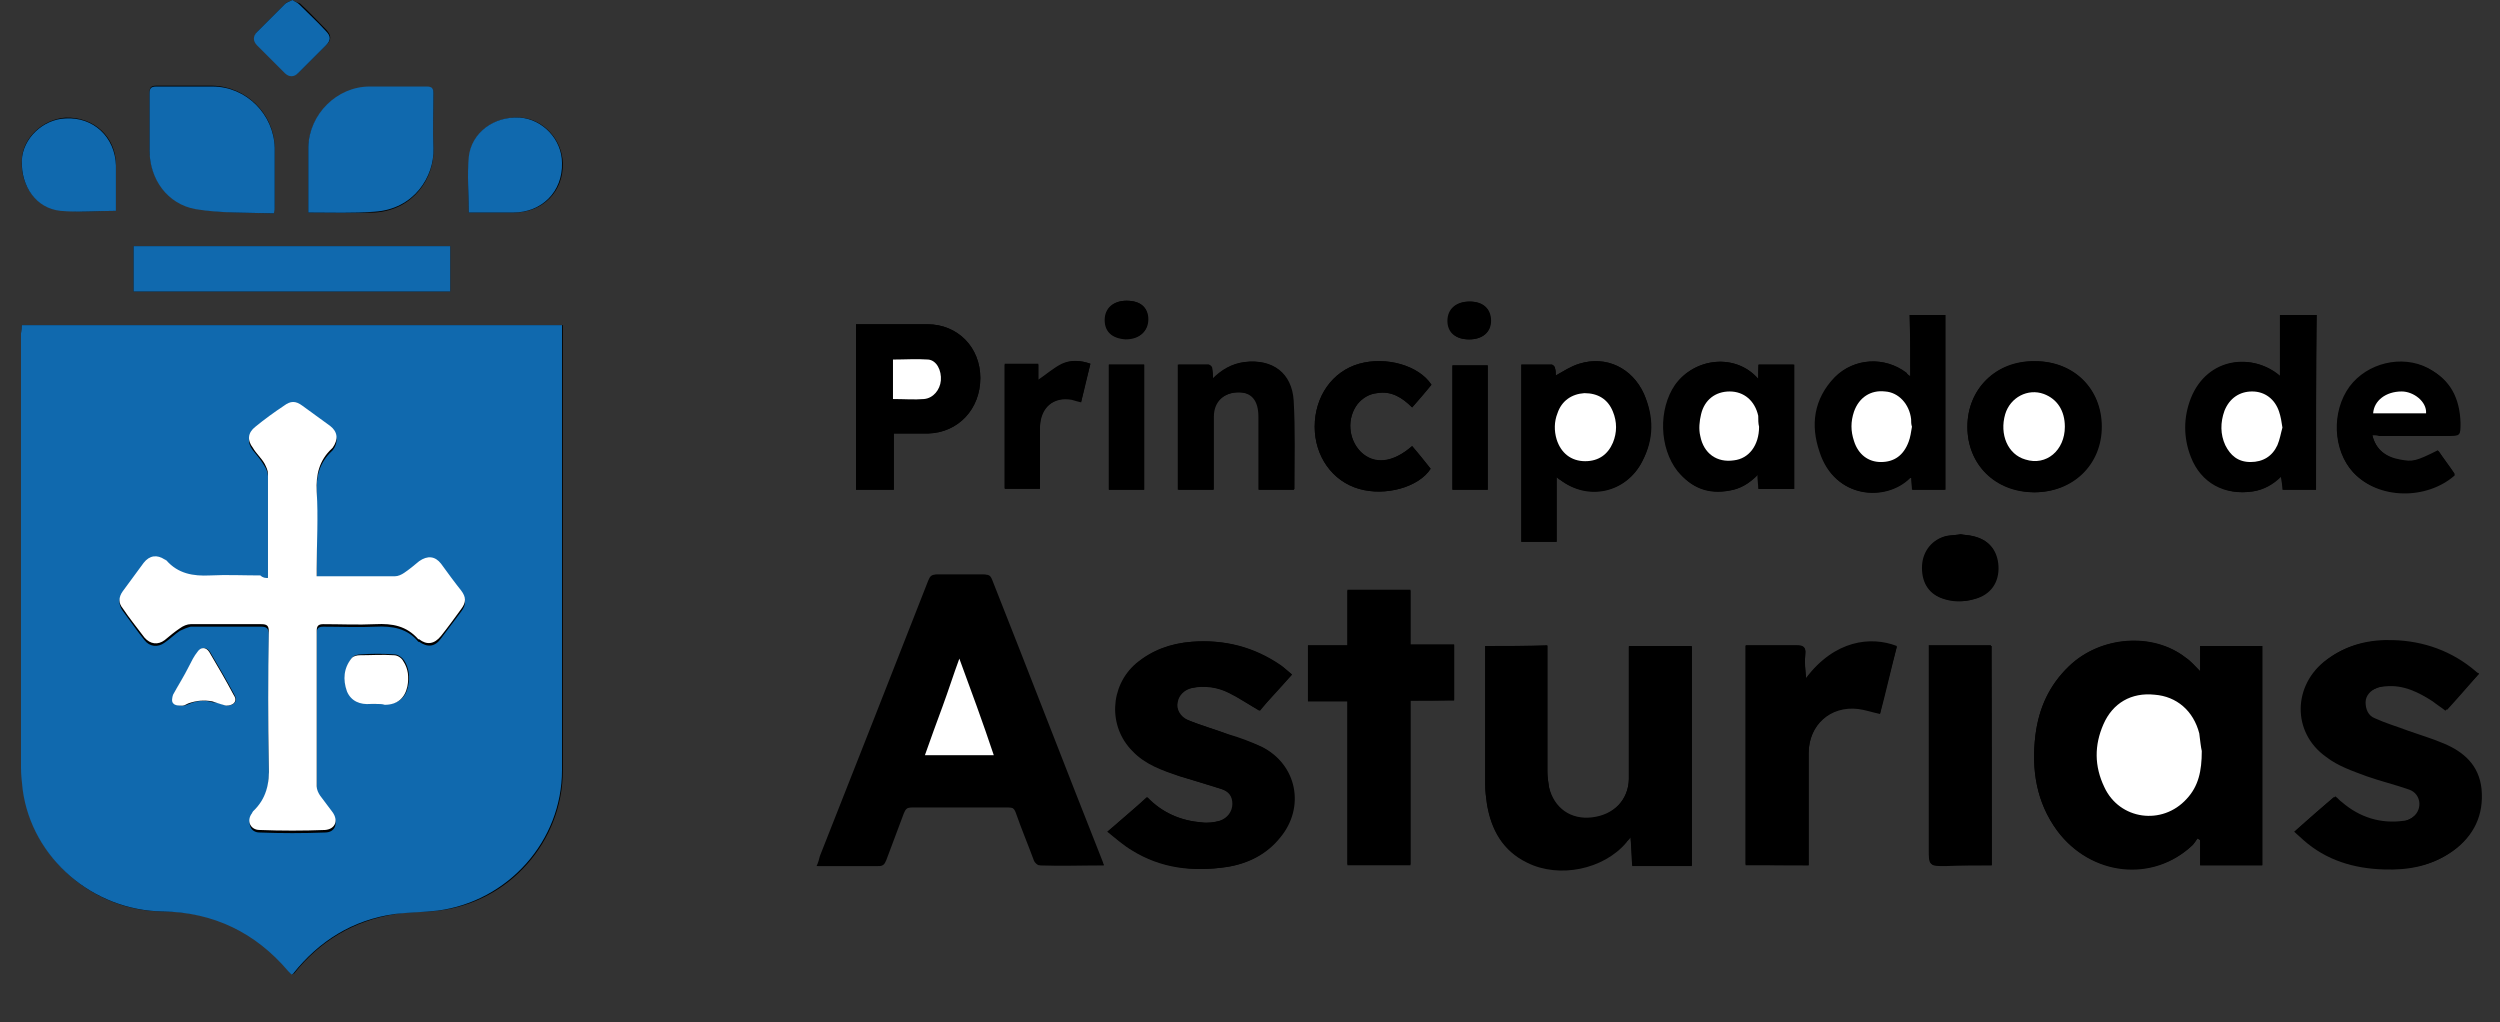 <?xml version="1.0" encoding="UTF-8"?> <!-- Generator: Adobe Illustrator 26.5.0, SVG Export Plug-In . SVG Version: 6.00 Build 0) --> <svg xmlns="http://www.w3.org/2000/svg" xmlns:xlink="http://www.w3.org/1999/xlink" version="1.1" id="Capa_1" x="0px" y="0px" viewBox="0 0 297.6 121.7" xml:space="preserve"><rect x="0" y="0" width="297.6" height="121.7" fill="#333333" stroke="none"/> <g> <path d="M131.4,103c-2.6,0-5.1,0-7.7,0c-0.2,0-0.5-0.3-0.6-0.5c-0.7-1.9-1.5-3.8-2.2-5.8c-0.2-0.5-0.4-0.6-0.9-0.6 c-3.9,0-7.7,0-11.6,0c-0.6,0-0.8,0.2-1,0.7c-0.7,1.9-1.4,3.7-2.1,5.6c-0.2,0.5-0.4,0.7-0.9,0.7c-2.2,0-4.3,0-6.5,0 c-0.2,0-0.4,0-0.7,0c0.2-0.4,0.3-0.8,0.4-1.2c4.3-10.9,8.6-21.8,12.9-32.8c0.2-0.5,0.4-0.7,0.9-0.7c1.9,0,3.7,0,5.6,0 c0.5,0,0.7,0.1,0.9,0.6c4.3,11.1,8.7,22.3,13.1,33.4C131.2,102.6,131.3,102.8,131.4,103z M118.3,89.9c-1.4-3.9-2.7-7.7-4-11.5 c-0.7,1.9-1.3,3.8-2,5.7c-0.7,1.9-1.4,3.8-2.1,5.8C112.9,89.9,115.6,89.9,118.3,89.9z"></path> <path d="M261.9,79.9c0-1,0-2,0-3c2.5,0,4.9,0,7.4,0c0,8.7,0,17.3,0,26.1c-2.4,0-4.9,0-7.4,0c0-1,0-2,0-3c-0.1-0.1-0.2-0.1-0.3-0.2 c-0.2,0.3-0.4,0.6-0.6,0.8c-4.7,4.4-12.1,3.6-16.1-1.7c-2.5-3.4-3.1-7.3-2.6-11.4c0.4-3.2,1.6-5.9,4-8.2c3.7-3.6,10-4.1,13.9-1 C260.8,78.7,261.3,79.3,261.9,79.9z M262.1,89.4c-0.1-0.4-0.1-1.3-0.3-2.1c-0.7-2.7-2.7-4.4-5.3-4.6c-2.7-0.2-5,1-6.1,3.5 c-1.1,2.5-1.1,5,0.1,7.5c1.9,3.9,7,4.6,9.8,1.4C261.6,93.7,262,91.8,262.1,89.4z"></path> <path d="M176.8,76.9c2.5,0,4.9,0,7.4,0c0,0.3,0,0.6,0,0.9c0,4.7,0,9.4,0,14.1c0,0.6,0.1,1.3,0.2,1.9c0.5,2.5,2.5,3.8,5.1,3.6 c2.6-0.3,4.3-2.2,4.4-4.6c0-4.9,0-9.8,0-14.8c0-0.3,0-0.6,0-1c2.5,0,5,0,7.5,0c0,8.7,0,17.4,0,26.1c-2.3,0-4.6,0-7.1,0 c-0.1-1.1-0.1-2.1-0.2-3.4c-0.2,0.3-0.4,0.4-0.5,0.6c-2.7,3.2-8,4.3-11.8,2.4c-2.9-1.4-4.3-3.9-4.8-7c-0.1-0.7-0.2-1.5-0.2-2.2 c0-5.3,0-10.5,0-15.8C176.8,77.4,176.8,77.2,176.8,76.9z"></path> <path d="M153.8,80.3c-1.3,1.5-2.6,2.9-3.9,4.3c-1.2-0.7-2.4-1.5-3.6-2.1c-1.4-0.7-2.9-0.9-4.5-0.6c-1,0.2-1.6,0.9-1.7,1.7 c-0.1,0.9,0.3,1.8,1.2,2.1c1.6,0.6,3.2,1.1,4.8,1.7c1.3,0.5,2.7,0.9,4,1.5c4.2,2.1,5.2,7.2,2.2,10.8c-1.6,2-3.8,3.1-6.3,3.5 c-4,0.6-7.8,0.2-11.3-2c-1-0.6-1.9-1.4-2.9-2.2c1.7-1.4,3.2-2.7,4.7-4.1c1.8,1.8,4,2.8,6.5,3c0.7,0.1,1.5,0,2.2-0.2 c0.9-0.3,1.5-1.1,1.5-2c0-0.9-0.4-1.5-1.4-1.8c-1.6-0.5-3.2-1-4.9-1.5c-2.1-0.7-4.1-1.4-5.6-3c-2.9-2.9-2.7-7.7,0.4-10.4 c1.9-1.6,4.1-2.4,6.6-2.6c3.8-0.3,7.4,0.6,10.6,2.8C152.9,79.5,153.3,79.9,153.8,80.3z"></path> <path d="M295.1,80.2c-1.4,1.5-2.7,3-4,4.4c-0.5-0.4-1-0.7-1.5-1.1c-1.7-1.1-3.5-2-5.6-1.8c-0.4,0-0.9,0.1-1.3,0.3 c-0.8,0.3-1.3,0.8-1.3,1.7c0,0.8,0.3,1.6,1.1,1.9c1.3,0.5,2.7,1,4,1.5c1.4,0.5,2.9,0.9,4.2,1.5c2.4,1,4.2,2.6,4.5,5.4 c0.3,3.1-0.8,5.6-3.4,7.4c-2.4,1.7-5.1,2.2-8,2.1c-3.6-0.1-6.9-1.1-9.6-3.5c-0.3-0.3-0.7-0.6-1.1-1c1.6-1.4,3.1-2.7,4.7-4.1 c0.3,0.2,0.5,0.5,0.8,0.7c2.2,1.7,4.6,2.6,7.4,2.2c0.5-0.1,1-0.3,1.3-0.6c1.1-0.9,0.9-2.7-0.5-3.2c-1.7-0.6-3.4-1-5.1-1.6 c-1.6-0.6-3.4-1.2-4.8-2.3c-4.1-2.9-4-8.6,0.1-11.6c2.3-1.7,4.9-2.3,7.7-2.2c3.7,0.1,7,1.2,9.8,3.7C294.9,80.1,295,80.1,295.1,80.2 z"></path> <path d="M167.9,83.4c0,6.6,0,13,0,19.5c-2.5,0-5,0-7.5,0c0-6.5,0-13,0-19.5c-1.6,0-3.1,0-4.7,0c0-2.2,0-4.4,0-6.6 c1.5,0,3.1,0,4.7,0c0-2.3,0-4.4,0-6.6c2.5,0,5,0,7.5,0c0,2.2,0,4.3,0,6.5c1.8,0,3.5,0,5.2,0c0,2.2,0,4.4,0,6.6 C171.4,83.4,169.7,83.4,167.9,83.4z"></path> <path d="M215.3,103c-2.6,0-5,0-7.5,0c0-8.7,0-17.4,0-26.1c0.3,0,0.6,0,0.8,0c1.8,0,3.6,0,5.3,0c0.7,0,1.1,0.1,1,1 c-0.1,1,0,1.9,0.1,2.9c3.4-4.5,7.7-5,10.8-3.8c-0.7,2.7-1.3,5.4-2,8c-0.9-0.2-1.8-0.5-2.6-0.6c-3.3-0.4-5.9,1.9-5.9,5.3 c0,4.1,0,8.3,0,12.4C215.3,102.3,215.3,102.6,215.3,103z"></path> <path d="M237.1,103c-1.9,0-3.7,0-5.6,0c-1.9,0-1.9,0-1.9-1.9c0-7.8,0-15.5,0-23.3c0-0.3,0-0.6,0-1c2.5,0,5,0,7.4,0 C237.1,85.6,237.1,94.3,237.1,103z"></path> <path d="M227.4,44.8c0-2.5,0-4.9,0-7.3c1.4,0,2.8,0,4.2,0c0,6.9,0,13.8,0,20.8c-1.3,0-2.6,0-3.9,0c0-0.5-0.1-1-0.1-1.4 c-0.1,0-0.2,0-0.2,0c-2.9,2.9-9,2.5-10.7-3.1c-1-3.2-0.7-6.3,1.8-8.9c2.2-2.3,5.9-2.5,8.5-0.5C227,44.5,227.1,44.6,227.4,44.8z M227.6,50.8C227.6,50.8,227.6,50.8,227.6,50.8c-0.1-0.3-0.1-0.6-0.1-0.9c-0.2-1.8-1.5-3.1-3.1-3.3c-1.7-0.2-3.1,0.7-3.7,2.4 c-0.4,1.2-0.4,2.3,0,3.5c0.5,1.5,1.7,2.4,3.2,2.5c1.6,0,2.8-0.8,3.3-2.4C227.4,52.1,227.5,51.4,227.6,50.8z"></path> <path d="M181.1,43.4c1.2,0,2.4,0,3.6,0c0.2,0,0.4,0.3,0.4,0.4c0.1,0.3,0.1,0.6,0.1,0.9c0.9-0.5,1.8-1.1,2.8-1.4 c3.2-1,6.3,0.5,7.7,3.6c1.2,2.7,1.2,5.4-0.2,8c-1.9,3.7-6.4,4.7-9.8,2.2c-0.1-0.1-0.2-0.2-0.4-0.3c0,1.4,0,2.6,0,3.9 c0,1.2,0,2.5,0,3.8c-1.4,0-2.8,0-4.2,0C181.1,57.4,181.1,50.4,181.1,43.4z M188.7,54.9c1.5,0,2.7-0.8,3.2-2.2 c0.5-1.2,0.5-2.5,0-3.7c-0.6-1.5-1.7-2.3-3.4-2.2c-1.5,0-2.7,0.9-3.2,2.4c-0.4,1-0.4,2.1-0.1,3.1C185.8,53.9,187,54.9,188.7,54.9z"></path> <path d="M275.7,58.3c-1.3,0-2.6,0-3.9,0c-0.1-0.5-0.1-1-0.2-1.6c-1,1-2.1,1.6-3.4,1.8c-3.3,0.5-6.1-1.1-7.3-4.1 c-0.9-2.3-0.9-4.7,0-7c2-4.9,7.4-5.4,10.6-2.6c0-2.5,0-4.8,0-7.3c1.5,0,2.8,0,4.3,0C275.7,44.4,275.7,51.3,275.7,58.3z M271.7,50.9 c-0.2-0.7-0.2-1.3-0.4-1.9c-0.5-1.5-1.7-2.4-3.2-2.4c-1.6,0-2.8,0.8-3.3,2.3c-0.5,1.4-0.5,2.7,0.1,4.1c0.6,1.3,1.6,2,3,2 c1.5,0,2.6-0.7,3.2-2C271.4,52.4,271.5,51.6,271.7,50.9z"></path> <path d="M106.4,51.6c0,2.3,0,4.5,0,6.7c-1.5,0-3,0-4.5,0c0-6.5,0-13,0-19.7c0.2,0,0.5,0,0.7,0c2.6,0,5.2,0,7.8,0 c3.6,0,6.3,2.7,6.3,6.4c0,3.7-2.7,6.5-6.2,6.6C109.1,51.6,107.8,51.6,106.4,51.6z M106.3,47.5c1.3,0,2.5,0.1,3.8,0 c1.1-0.1,1.9-1.1,2-2.2c0.1-1.2-0.5-2.4-1.5-2.5c-1.4-0.2-2.8,0-4.2,0C106.3,44.3,106.3,45.9,106.3,47.5z"></path> <path d="M209.3,45.1c0-0.6,0-1.1,0-1.7c1.4,0,2.8,0,4.2,0c0,4.9,0,9.9,0,14.8c-1.4,0-2.7,0-4.2,0c0-0.5-0.1-1.1-0.1-1.7 c-1,1.1-2.1,1.7-3.4,1.9c-2.5,0.4-4.5-0.4-6.1-2.3c-2.2-2.8-2.3-7.4-0.3-10.3C201.7,42.6,206.6,42,209.3,45.1z M209.4,50.8 c-0.1-0.4-0.1-0.8-0.2-1.2c-0.4-1.8-1.6-2.9-3.4-2.9c-1.7,0-3,1-3.4,2.7c-0.2,0.8-0.2,1.8-0.1,2.6c0.4,2,2,3.2,4,2.9 C208.2,54.6,209.3,53,209.4,50.8z"></path> <path d="M234.2,50.8c0-4.5,3.4-7.9,8-7.8c4.6,0,8,3.3,7.9,7.8c0,4.5-3.4,7.8-8,7.8C237.5,58.6,234.2,55.3,234.2,50.8z M245.8,50.8 c0-1.9-0.9-3.3-2.5-3.9c-2-0.7-4,0.4-4.6,2.4c-0.7,2.3,0.3,4.7,2.4,5.4C243.6,55.5,245.8,53.6,245.8,50.8z"></path> <path d="M282.4,51.8c0.4,1.7,1.6,2.7,3.4,3c1.5,0.2,1.9,0.2,4.5-1.1c0.6,0.9,1.3,1.8,1.9,2.7c0,0.1,0,0.2,0,0.2 c-3.3,2.9-9,2.9-12-0.3c-2.4-2.6-2.7-7.2-0.4-10.2c2.1-2.8,6.2-3.8,9.3-2.2c2.6,1.3,3.7,3.5,3.8,6.4c0,1.6,0,1.6-1.6,1.6 c-2.7,0-5.4,0-8.1,0C282.9,51.8,282.7,51.8,282.4,51.8z M288.8,49.2c0.1-1.4-1.5-2.6-2.8-2.6c-1.9,0-3.3,1-3.4,2.6 C284.6,49.2,286.7,49.2,288.8,49.2z"></path> <path d="M154,58.3c-1.4,0-2.8,0-4.2,0c0-0.3,0-0.6,0-0.8c0-2.6,0-5.3,0-7.9c0-1.9-0.8-2.9-2.4-2.9c-1.8,0-3,1.2-3,2.9 c0,2.6,0,5.2,0,7.8c0,0.3,0,0.5,0,0.9c-1.4,0-2.8,0-4.2,0c0-5,0-9.9,0-14.9c1.2,0,2.4,0,3.6,0c0.2,0,0.4,0.3,0.4,0.4 c0.1,0.4,0.1,0.8,0.1,1.3c1.1-1.1,2.3-1.8,3.8-2c3.3-0.4,5.6,1.3,5.8,4.6c0.2,3.5,0.1,6.9,0.1,10.4C154.1,58.1,154.1,58.2,154,58.3 z"></path> <path d="M170.4,45.8c-0.7,0.9-1.5,1.8-2.3,2.7c-1.2-1.2-2.5-2-4.2-1.7c-0.9,0.1-1.7,0.6-2.3,1.3c-1.3,1.7-1.1,4.2,0.4,5.7 c1.6,1.5,3.8,1.3,6.1-0.7c0.8,0.9,1.5,1.8,2.2,2.7c-1.4,2.2-5.4,3.3-8.5,2.4c-3.2-0.9-5.3-3.9-5.3-7.4c0-3.6,2.1-6.6,5.3-7.5 C165,42.4,168.9,43.5,170.4,45.8z"></path> <path d="M129.8,43.3c-0.4,1.5-0.8,3.1-1.1,4.6c-0.4-0.1-0.8-0.2-1.1-0.3c-2.2-0.4-3.7,0.9-3.8,3.2c0,2.2,0,4.4,0,6.5 c0,0.3,0,0.6,0,0.9c-1.4,0-2.8,0-4.2,0c0-5,0-9.9,0-14.8c1.4,0,2.7,0,4,0c0,0.7,0,1.3,0,1.9c1-0.7,1.8-1.4,2.8-1.9 C127.5,42.8,128.7,42.9,129.8,43.3z"></path> <path d="M136.2,58.3c-1.4,0-2.8,0-4.2,0c0-4.9,0-9.9,0-14.9c1.4,0,2.7,0,4.2,0C136.2,48.4,136.2,53.3,136.2,58.3z"></path> <path d="M177.1,58.3c-1.4,0-2.8,0-4.2,0c0-4.9,0-9.9,0-14.8c1.4,0,2.8,0,4.2,0C177.1,48.4,177.1,53.3,177.1,58.3z"></path> <path d="M233.4,63.6c0.5,0.1,1,0.1,1.4,0.2c1.9,0.4,3,1.7,3.1,3.6c0.1,1.9-0.9,3.4-2.8,3.9c-1.3,0.4-2.6,0.3-3.9-0.1 c-1.6-0.6-2.4-2-2.3-3.9c0.1-1.7,1.2-3.1,2.9-3.5C232.3,63.7,232.9,63.7,233.4,63.6z"></path> <path d="M174.9,40.4c-1.6,0-2.6-0.8-2.6-2.2c0-1.4,1-2.3,2.6-2.3c1.6,0,2.6,0.9,2.5,2.3C177.5,39.5,176.5,40.4,174.9,40.4z"></path> <path d="M134.1,35.8c1.6,0,2.6,0.8,2.6,2.2c0,1.4-1,2.3-2.6,2.3c-1.6,0-2.6-0.8-2.5-2.3C131.6,36.7,132.6,35.8,134.1,35.8z"></path> <g> <path d="M2.6,38.7c0,0.4,0,0.7,0,1c0,17.2,0,34.5,0,51.7c0,0.9,0.1,1.8,0.2,2.6c1.1,8.2,8.3,14.5,16.7,14.5c6.1,0,11,2.4,14.9,7.1 c0.1,0.1,0.3,0.3,0.4,0.4c0.1-0.1,0.1-0.1,0.2-0.1c3.1-3.9,7.1-6.3,12.1-7.1c1.7-0.3,3.4-0.2,5.1-0.4c8.4-1,14.8-8.2,14.8-16.7 c0-17.4,0-34.8,0-52.2c0-0.3,0-0.5,0-0.8C45.5,38.7,24.1,38.7,2.6,38.7z M131.4,103c-0.1-0.3-0.1-0.4-0.2-0.6 c-4.4-11.1-8.7-22.3-13.1-33.4c-0.2-0.5-0.4-0.6-0.9-0.6c-1.9,0-3.7,0-5.6,0c-0.5,0-0.7,0.2-0.9,0.7c-4.3,10.9-8.6,21.8-12.9,32.8 c-0.1,0.4-0.3,0.7-0.4,1.2c0.3,0,0.5,0,0.7,0c2.2,0,4.3,0,6.5,0c0.5,0,0.7-0.2,0.9-0.7c0.7-1.9,1.4-3.7,2.1-5.6 c0.2-0.5,0.4-0.7,1-0.7c3.9,0,7.7,0,11.6,0c0.5,0,0.7,0.2,0.9,0.6c0.7,1.9,1.4,3.8,2.2,5.8c0.1,0.2,0.4,0.5,0.6,0.5 C126.2,103.1,128.8,103,131.4,103z M261.9,79.9c-0.6-0.6-1.1-1.2-1.7-1.6c-3.9-3-10.1-2.6-13.9,1c-2.3,2.2-3.6,5-4,8.2 c-0.5,4.1,0.1,8,2.6,11.4c4,5.4,11.4,6.2,16.1,1.7c0.2-0.2,0.4-0.6,0.6-0.8c0.1,0.1,0.2,0.1,0.3,0.2c0,1,0,2,0,3c2.5,0,5,0,7.4,0 c0-8.7,0-17.4,0-26.1c-2.5,0-4.9,0-7.4,0C261.9,77.9,261.9,78.9,261.9,79.9z M176.8,76.9c0,0.3,0,0.5,0,0.7c0,5.3,0,10.5,0,15.8 c0,0.7,0.1,1.5,0.2,2.2c0.5,3.1,1.9,5.6,4.8,7c3.8,1.8,9,0.7,11.8-2.4c0.2-0.2,0.3-0.4,0.5-0.6c0.1,1.2,0.2,2.3,0.2,3.4 c2.4,0,4.7,0,7.1,0c0-8.7,0-17.4,0-26.1c-2.5,0-5,0-7.5,0c0,0.4,0,0.7,0,1c0,4.9,0,9.8,0,14.8c0,2.5-1.8,4.3-4.4,4.6 c-2.5,0.3-4.5-1.1-5.1-3.6c-0.1-0.6-0.2-1.3-0.2-1.9c0-4.7,0-9.4,0-14.1c0-0.3,0-0.5,0-0.9C181.7,76.9,179.3,76.9,176.8,76.9z M153.8,80.3c-0.5-0.4-0.9-0.8-1.3-1.1c-3.2-2.2-6.7-3.1-10.6-2.8c-2.5,0.2-4.7,1-6.6,2.6c-3.1,2.7-3.3,7.5-0.4,10.4 c1.6,1.6,3.6,2.3,5.6,3c1.6,0.5,3.3,1,4.9,1.5c1,0.3,1.4,1,1.4,1.8c0,0.9-0.6,1.7-1.5,2c-0.7,0.2-1.5,0.3-2.2,0.2 c-2.5-0.2-4.7-1.1-6.5-3c-1.5,1.3-3.1,2.6-4.7,4.1c1,0.8,1.9,1.6,2.9,2.2c3.5,2.1,7.3,2.6,11.3,2c2.5-0.4,4.7-1.5,6.3-3.5 c3-3.6,2-8.7-2.2-10.8c-1.3-0.6-2.6-1.1-4-1.5c-1.6-0.6-3.2-1-4.8-1.7c-0.9-0.4-1.4-1.3-1.2-2.1c0.1-0.8,0.8-1.5,1.7-1.7 c1.6-0.4,3.1-0.1,4.5,0.6c1.2,0.6,2.3,1.4,3.6,2.1C151.1,83.2,152.4,81.8,153.8,80.3z M295.1,80.2c-0.2-0.1-0.3-0.2-0.4-0.3 c-2.8-2.4-6.2-3.6-9.8-3.7c-2.8-0.1-5.4,0.5-7.7,2.2c-4.1,3-4.2,8.7-0.1,11.6c1.4,1,3.1,1.6,4.8,2.3c1.6,0.6,3.4,1,5.1,1.6 c1.4,0.5,1.6,2.3,0.5,3.2c-0.4,0.3-0.9,0.6-1.3,0.6c-2.8,0.4-5.3-0.4-7.4-2.2c-0.3-0.2-0.5-0.5-0.8-0.7c-1.6,1.3-3.1,2.6-4.7,4.1 c0.4,0.4,0.8,0.7,1.1,1c2.7,2.4,6,3.3,9.6,3.5c2.9,0.1,5.6-0.4,8-2.1c2.5-1.8,3.7-4.3,3.4-7.4c-0.3-2.8-2.1-4.4-4.5-5.4 c-1.4-0.6-2.8-1-4.2-1.5c-1.3-0.5-2.7-0.9-4-1.5c-0.8-0.3-1.1-1.1-1.1-1.9c0-0.8,0.6-1.4,1.3-1.7c0.4-0.2,0.9-0.2,1.3-0.3 c2.1-0.2,3.9,0.7,5.6,1.8c0.5,0.3,1,0.7,1.5,1.1C292.5,83.2,293.7,81.8,295.1,80.2z M167.9,83.4c1.8,0,3.5,0,5.2,0 c0-2.2,0-4.4,0-6.6c-1.8,0-3.4,0-5.2,0c0-2.2,0-4.4,0-6.5c-2.5,0-5,0-7.5,0c0,2.2,0,4.3,0,6.6c-1.6,0-3.1,0-4.7,0 c0,2.3,0,4.4,0,6.6c1.6,0,3.1,0,4.7,0c0,6.5,0,13,0,19.5c2.5,0,5,0,7.5,0C167.9,96.5,167.9,90,167.9,83.4z M215.3,103 c0-0.4,0-0.7,0-1c0-4.1,0-8.3,0-12.4c0-3.3,2.6-5.7,5.9-5.3c0.8,0.1,1.7,0.4,2.6,0.6c0.6-2.6,1.3-5.3,2-8 c-3.1-1.2-7.4-0.7-10.8,3.8c-0.1-1-0.2-1.9-0.1-2.9c0.1-0.8-0.3-1-1-1c-1.8,0-3.6,0-5.3,0c-0.3,0-0.5,0-0.8,0c0,8.7,0,17.4,0,26.1 C210.3,103,212.8,103,215.3,103z M15.9,34.7c12.6,0,25.2,0,37.7,0c0-1.8,0-3.6,0-5.4c-12.6,0-25.1,0-37.7,0 C15.9,31.1,15.9,32.8,15.9,34.7z M36.7,25.3c2.7,0,5.3,0.1,7.9,0c4.7-0.3,7.1-4.2,7-7.5c-0.1-2.2,0-4.4,0-6.6 c0-0.6-0.1-0.8-0.8-0.8c-2.3,0-4.6,0-6.8,0c-3.9,0-7.2,3.3-7.3,7.2c0,2.1,0,4.1,0,6.2C36.7,24.2,36.7,24.7,36.7,25.3z M32.6,25.4 c0-0.4,0.1-0.6,0.1-0.8c0-2.4,0-4.7,0-7.1c-0.1-4-3.4-7.2-7.4-7.3c-2.2,0-4.5,0-6.7,0c-0.6,0-0.8,0.2-0.8,0.8c0,2.3,0,4.5,0,6.8 c0,3.4,2.2,6.5,5.5,7C26.4,25.4,29.5,25.3,32.6,25.4z M237.1,103c0-8.8,0-17.4,0-26.1c-2.5,0-4.9,0-7.4,0c0,0.4,0,0.7,0,1 c0,7.8,0,15.5,0,23.3c0,1.9,0,1.9,1.9,1.9C233.4,103,235.2,103,237.1,103z M227.4,44.8c-0.3-0.2-0.4-0.3-0.5-0.4 c-2.5-2-6.2-1.8-8.5,0.5c-2.5,2.6-2.9,5.7-1.8,8.9c1.8,5.6,7.9,5.9,10.7,3.1c0,0,0.1,0,0.2,0c0,0.5,0.1,1,0.1,1.4 c1.4,0,2.6,0,3.9,0c0-6.9,0-13.9,0-20.8c-1.4,0-2.8,0-4.2,0C227.4,39.9,227.4,42.3,227.4,44.8z M181.1,43.4c0,7.1,0,14,0,21.1 c1.4,0,2.8,0,4.2,0c0-1.3,0-2.5,0-3.8c0-1.2,0-2.5,0-3.9c0.2,0.2,0.3,0.3,0.4,0.3c3.3,2.6,7.9,1.6,9.8-2.2c1.3-2.6,1.3-5.3,0.2-8 c-1.4-3.1-4.5-4.6-7.7-3.6c-1,0.3-1.9,0.9-2.8,1.4c0-0.2,0-0.6-0.1-0.9c0-0.2-0.3-0.4-0.4-0.4C183.5,43.4,182.3,43.4,181.1,43.4z M275.7,58.3c0-6.9,0-13.8,0-20.8c-1.4,0-2.8,0-4.3,0c0,2.4,0,4.8,0,7.3c-3.1-2.8-8.6-2.4-10.6,2.6c-0.9,2.3-0.9,4.7,0,7 c1.2,3.1,4,4.6,7.3,4.1c1.3-0.2,2.4-0.8,3.4-1.8c0.1,0.6,0.2,1.1,0.2,1.6C273.1,58.3,274.4,58.3,275.7,58.3z M106.4,51.6 c1.4,0,2.7,0,4.1,0c3.6-0.1,6.2-2.9,6.2-6.6c0-3.6-2.7-6.4-6.3-6.4c-2.6,0-5.2,0-7.8,0c-0.2,0-0.5,0-0.7,0c0,6.6,0,13.2,0,19.7 c1.5,0,3,0,4.5,0C106.4,56,106.4,53.9,106.4,51.6z M209.3,45.1c-2.7-3.1-7.6-2.5-9.8,0.7c-2,2.9-1.9,7.6,0.3,10.3 c1.5,2,3.6,2.8,6.1,2.3c1.3-0.2,2.4-0.9,3.4-1.9c0,0.7,0.1,1.2,0.1,1.7c1.4,0,2.8,0,4.2,0c0-5,0-9.9,0-14.8c-1.4,0-2.8,0-4.2,0 C209.3,44,209.3,44.5,209.3,45.1z M234.2,50.8c0,4.5,3.3,7.7,8,7.8c4.6,0,8-3.3,8-7.8c0-4.5-3.3-7.8-7.9-7.8 C237.6,43,234.2,46.3,234.2,50.8z M282.4,51.8c0.3,0,0.5,0,0.7,0c2.7,0,5.4,0,8.1,0c1.6,0,1.7,0,1.6-1.6c-0.1-2.8-1.2-5-3.8-6.4 c-3.1-1.6-7.2-0.6-9.3,2.2c-2.2,3-2,7.6,0.4,10.2c3,3.2,8.7,3.2,12,0.3c0,0,0-0.1,0-0.2c-0.6-0.9-1.3-1.8-1.9-2.7 c-2.6,1.3-3,1.4-4.5,1.1C284,54.4,282.8,53.5,282.4,51.8z M154,58.3c0.1-0.1,0.1-0.2,0.1-0.2c0-3.5,0.1-6.9-0.1-10.4 c-0.2-3.3-2.5-5-5.8-4.6c-1.5,0.2-2.7,0.9-3.8,2c0-0.5,0-0.9-0.1-1.3c0-0.2-0.3-0.4-0.4-0.4c-1.2,0-2.4,0-3.6,0c0,5,0,9.9,0,14.9 c1.4,0,2.8,0,4.2,0c0-0.3,0-0.6,0-0.9c0-2.6,0-5.2,0-7.8c0-1.8,1.2-2.9,3-2.9c1.6,0,2.4,0.9,2.4,2.9c0,2.6,0,5.3,0,7.9 c0,0.3,0,0.5,0,0.8C151.3,58.3,152.6,58.3,154,58.3z M170.4,45.8c-1.5-2.3-5.4-3.4-8.6-2.5c-3.2,0.9-5.3,3.9-5.3,7.5 c0,3.5,2.1,6.5,5.3,7.4c3.1,0.9,7.1-0.2,8.5-2.4c-0.7-0.9-1.5-1.8-2.2-2.7c-2.3,2-4.5,2.3-6.1,0.7c-1.5-1.5-1.7-4-0.4-5.7 c0.6-0.8,1.4-1.2,2.3-1.3c1.7-0.3,3,0.5,4.2,1.7C168.9,47.6,169.6,46.7,170.4,45.8z M55.8,25.3c1.8,0,3.6,0,5.4,0 c3.4,0,5.9-2.5,5.8-5.9c-0.1-2.8-2.3-5.2-5-5.4c-3.1-0.2-5.9,1.8-6.1,4.7C55.6,20.8,55.8,23,55.8,25.3z M13.8,25.1 c0-1.8,0-3.7,0-5.5c0-3.3-2.6-5.7-6-5.6c-2.7,0.2-5.1,2.4-5.2,5c-0.2,3.1,1.7,5.7,4.6,6C9.3,25.3,11.5,25.1,13.8,25.1z M129.8,43.3c-1.2-0.4-2.3-0.5-3.4,0c-1,0.5-1.9,1.3-2.8,1.9c0-0.6,0-1.2,0-1.9c-1.4,0-2.7,0-4,0c0,5,0,9.9,0,14.8 c1.4,0,2.8,0,4.2,0c0-0.3,0-0.6,0-0.9c0-2.2,0-4.4,0-6.5c0-2.2,1.6-3.5,3.8-3.2c0.4,0.1,0.7,0.2,1.1,0.3 C129.1,46.4,129.4,44.9,129.8,43.3z M136.2,58.3c0-5,0-9.9,0-14.9c-1.4,0-2.8,0-4.2,0c0,5,0,9.9,0,14.9 C133.5,58.3,134.8,58.3,136.2,58.3z M177.1,58.3c0-5,0-9.9,0-14.8c-1.4,0-2.8,0-4.2,0c0,5,0,9.9,0,14.8 C174.3,58.3,175.6,58.3,177.1,58.3z M233.4,63.6c-0.5,0.1-1.1,0.1-1.7,0.2c-1.7,0.4-2.8,1.8-2.9,3.5c-0.1,1.9,0.7,3.3,2.3,3.9 c1.3,0.5,2.6,0.5,3.9,0.1c1.8-0.5,2.9-2,2.8-3.9c-0.1-2-1.1-3.2-3.1-3.6C234.4,63.7,233.9,63.7,233.4,63.6z M34.8,0 c-0.3,0.2-0.6,0.2-0.8,0.4c-1.1,1.1-2.2,2.2-3.3,3.3c-0.5,0.5-0.5,1.1,0,1.6c1.1,1.1,2.2,2.2,3.3,3.3c0.5,0.5,1.1,0.5,1.6,0 c1.1-1.1,2.2-2.2,3.3-3.3c0.6-0.6,0.5-1.1,0-1.7c-1.1-1.1-2.1-2.2-3.2-3.2C35.4,0.3,35.1,0.2,34.8,0z M174.9,40.4 c1.6,0,2.6-0.9,2.6-2.2c0-1.4-0.9-2.3-2.5-2.3c-1.6,0-2.6,0.9-2.6,2.3C172.4,39.6,173.3,40.4,174.9,40.4z M134.1,35.8 c-1.6,0-2.6,0.9-2.6,2.3c0,1.4,0.9,2.2,2.5,2.3c1.6,0,2.6-0.9,2.6-2.3C136.7,36.6,135.8,35.8,134.1,35.8z"></path> <path fill="#1069AE" d="M2.6,38.7c21.5,0,42.8,0,64.3,0c0,0.3,0,0.5,0,0.8c0,17.4,0,34.8,0,52.2c0,8.4-6.4,15.6-14.8,16.7 c-1.7,0.2-3.4,0.2-5.1,0.4c-5,0.7-9,3.2-12.1,7.1c0,0-0.1,0.1-0.2,0.1c-0.1-0.1-0.3-0.3-0.4-0.4c-3.9-4.6-8.9-7-14.9-7.1 c-8.3-0.1-15.6-6.3-16.7-14.5c-0.1-0.9-0.2-1.8-0.2-2.6c0-17.2,0-34.5,0-51.7C2.6,39.3,2.6,39,2.6,38.7z M31.9,68.8 c-0.3,0-0.6,0-0.9,0c-2,0-4-0.1-6,0c-2,0.1-3.8-0.2-5.2-1.8c0-0.1-0.1-0.1-0.2-0.1c-0.9-0.6-1.8-0.5-2.5,0.4 c-0.9,1.1-1.7,2.3-2.5,3.4c-0.5,0.6-0.5,1.3,0,2c0.9,1.2,1.7,2.4,2.6,3.5c0.6,0.8,1.6,0.9,2.4,0.3c0.6-0.4,1.2-1,1.8-1.4 c0.4-0.2,0.9-0.4,1.3-0.5c2.8,0,5.6,0,8.4,0c0.6,0,0.9,0.2,0.9,0.9c0,5.3-0.1,10.6,0,15.9c0.1,2.1-0.3,4-1.9,5.5 c-0.1,0-0.1,0.1-0.1,0.2c-0.6,0.9-0.2,2,0.9,2c2.6,0.1,5.2,0.1,7.8,0c1.2,0,1.6-1.1,0.9-2.1c-0.5-0.7-1.1-1.3-1.5-2 c-0.2-0.3-0.4-0.7-0.4-1.1c0-6.2,0-12.3,0-18.5c0-0.6,0.2-0.8,0.8-0.8c2.1,0,4.2,0.1,6.2,0c2-0.1,3.8,0.2,5.1,1.8c0,0,0,0,0.1,0 c1,0.7,1.9,0.6,2.6-0.4c0.8-1.1,1.6-2.1,2.4-3.2c0.6-0.8,0.6-1.4,0-2.2c-0.8-1.1-1.6-2.2-2.4-3.2c-0.7-1-1.7-1.1-2.6-0.3 c-0.6,0.5-1.2,1-1.8,1.4c-0.3,0.2-0.7,0.4-1.1,0.4c-2.8,0-5.7,0-8.5,0c-0.2,0-0.5,0-0.8,0c0-0.4,0-0.6,0-0.9c0-3.1,0.1-6.1,0-9.2 c-0.1-2,0.3-3.7,1.8-5.1c0,0,0.1-0.1,0.1-0.1c0.7-0.9,0.6-1.9-0.3-2.6c-1.1-0.8-2.2-1.7-3.3-2.4c-0.8-0.6-1.4-0.6-2.2,0 c-1.1,0.8-2.3,1.6-3.4,2.5c-0.9,0.7-1,1.6-0.3,2.5c0.5,0.6,1,1.2,1.4,1.9c0.2,0.3,0.4,0.8,0.4,1.2c0,3.9,0,7.7,0,11.6 C31.9,68.2,31.9,68.5,31.9,68.8z M44.8,83.8c0.4,0,0.7,0,1.1,0c1.5,0,2.4-0.7,2.7-2.2c0.2-1,0.1-2.1-0.5-3 c-0.2-0.3-0.7-0.7-1.1-0.7c-1.4-0.1-2.7-0.1-4.1,0c-0.3,0-0.7,0.1-0.9,0.3c-1,1.2-1.1,2.6-0.6,4c0.5,1.2,1.5,1.6,2.8,1.5 C44.4,83.8,44.6,83.8,44.8,83.8z M26.9,84c1.1,0,1.4-0.6,1-1.3C27,81,26,79.3,25,77.6c-0.4-0.6-1-0.6-1.4,0 c-0.4,0.5-0.7,1.1-1,1.7c-0.6,1.1-1.3,2.2-1.9,3.4c-0.1,0.3-0.2,0.8,0,1c0.2,0.2,0.7,0.3,1.1,0.3c0.2,0,0.5-0.1,0.7-0.2 c0.9-0.4,1.9-0.5,2.8-0.2C25.9,83.6,26.5,83.8,26.9,84z"></path> <path fill="#1069AE" d="M15.9,34.7c0-1.8,0-3.6,0-5.4c12.6,0,25.1,0,37.7,0c0,1.8,0,3.6,0,5.4C41.1,34.7,28.6,34.7,15.9,34.7z"></path> <path fill="#1069AE" d="M36.7,25.3c0-0.6,0-1.1,0-1.6c0-2.1,0-4.1,0-6.2c0.1-3.9,3.4-7.2,7.3-7.2c2.3,0,4.6,0,6.8,0 c0.6,0,0.8,0.2,0.8,0.8c0,2.2-0.1,4.4,0,6.6c0.1,3.3-2.3,7.2-7,7.5C42.1,25.4,39.5,25.3,36.7,25.3z"></path> <path fill="#1069AE" d="M32.6,25.4c-3.1-0.1-6.3,0-9.3-0.5c-3.4-0.6-5.5-3.6-5.5-7c0-2.3,0-4.5,0-6.8c0-0.6,0.2-0.8,0.8-0.8 c2.2,0,4.5,0,6.7,0c4,0,7.3,3.3,7.4,7.3c0,2.4,0,4.7,0,7.1C32.7,24.8,32.7,25,32.6,25.4z"></path> <path fill="#1069AE" d="M55.8,25.3c0-2.3-0.2-4.4,0-6.6c0.3-2.9,3-4.9,6.1-4.7c2.7,0.2,5,2.6,5,5.4c0.1,3.4-2.4,5.9-5.8,5.9 C59.3,25.3,57.5,25.3,55.8,25.3z"></path> <path fill="#1069AE" d="M13.8,25.1c-2.3,0-4.5,0.2-6.6,0c-2.9-0.3-4.7-2.9-4.6-6c0.1-2.6,2.5-4.9,5.2-5c3.3-0.2,5.9,2.2,6,5.6 C13.8,21.5,13.8,23.3,13.8,25.1z"></path> <path fill="#1069AE" d="M34.8,0c0.3,0.2,0.6,0.3,0.8,0.5c1.1,1.1,2.2,2.1,3.2,3.2c0.6,0.6,0.6,1.1,0,1.7c-1.1,1.1-2.2,2.2-3.3,3.3 c-0.5,0.5-1.1,0.5-1.6,0c-1.1-1.1-2.2-2.2-3.3-3.3c-0.5-0.5-0.5-1.1,0-1.6c1.1-1.1,2.2-2.2,3.3-3.3C34.2,0.2,34.5,0.2,34.8,0z"></path> <path fill="#FFFFFF" d="M31.9,68.8c0-0.3,0-0.6,0-0.8c0-3.9,0-7.7,0-11.6c0-0.4-0.2-0.8-0.4-1.2c-0.4-0.7-1-1.2-1.4-1.9 c-0.7-0.9-0.6-1.8,0.3-2.5c1.1-0.9,2.2-1.7,3.4-2.5c0.8-0.6,1.4-0.6,2.2,0c1.1,0.8,2.2,1.6,3.3,2.4c0.9,0.7,1,1.6,0.3,2.6 c0,0-0.1,0.1-0.1,0.1c-1.5,1.4-1.9,3.1-1.8,5.1c0.2,3.1,0,6.1,0,9.2c0,0.3,0,0.6,0,0.9c0.3,0,0.5,0,0.8,0c2.8,0,5.7,0,8.5,0 c0.4,0,0.8-0.2,1.1-0.4c0.6-0.4,1.2-0.9,1.8-1.4c1-0.7,1.9-0.6,2.6,0.3c0.8,1.1,1.6,2.2,2.4,3.2c0.6,0.8,0.6,1.4,0,2.2 c-0.8,1.1-1.6,2.2-2.4,3.2c-0.8,1-1.7,1.1-2.6,0.4c0,0,0,0-0.1,0c-1.4-1.6-3.1-1.9-5.1-1.8c-2.1,0.1-4.2,0-6.2,0 c-0.6,0-0.8,0.2-0.8,0.8c0,6.2,0,12.3,0,18.5c0,0.4,0.2,0.8,0.4,1.1c0.5,0.7,1,1.3,1.5,2c0.7,1,0.3,2-0.9,2.1 c-2.6,0.1-5.2,0.1-7.8,0c-1.1,0-1.6-1.1-0.9-2c0-0.1,0.1-0.1,0.1-0.2c1.6-1.5,2-3.3,1.9-5.5c-0.1-5.3-0.1-10.6,0-15.9 c0-0.7-0.2-0.9-0.9-0.9c-2.8,0-5.6,0-8.4,0c-0.4,0-0.9,0.2-1.3,0.5c-0.6,0.4-1.2,0.9-1.8,1.4c-0.8,0.6-1.7,0.5-2.4-0.3 c-0.9-1.2-1.8-2.3-2.6-3.5c-0.5-0.6-0.5-1.3,0-2c0.8-1.1,1.7-2.3,2.5-3.4c0.7-0.9,1.6-1,2.5-0.4c0.1,0,0.1,0.1,0.2,0.1 c1.4,1.6,3.2,1.9,5.2,1.8c2-0.1,4,0,6,0C31.3,68.8,31.6,68.8,31.9,68.8z"></path> <path fill="#FFFFFF" d="M44.8,83.8c-0.2,0-0.5,0-0.7,0c-1.2,0.1-2.3-0.3-2.8-1.5c-0.5-1.4-0.4-2.8,0.6-4c0.2-0.2,0.6-0.3,0.9-0.3 c1.4,0,2.7-0.1,4.1,0c0.4,0,0.9,0.3,1.1,0.7c0.6,0.9,0.7,1.9,0.5,3c-0.3,1.4-1.2,2.2-2.7,2.2C45.5,83.8,45.2,83.8,44.8,83.8z"></path> <path fill="#FFFFFF" d="M26.9,84c-0.4-0.1-1-0.3-1.6-0.5c-1-0.2-1.9-0.1-2.8,0.2C22.2,83.8,22,84,21.7,84c-0.4,0-0.9,0-1.1-0.3 c-0.2-0.2-0.1-0.7,0-1c0.6-1.1,1.3-2.2,1.9-3.4c0.3-0.6,0.6-1.2,1-1.7c0.4-0.6,1-0.6,1.4,0c1,1.7,2,3.4,2.9,5.1 C28.3,83.4,27.9,84,26.9,84z"></path> </g> <path fill="#FFFFFF" d="M118.3,89.9c-2.7,0-5.4,0-8.2,0c0.7-2,1.4-3.9,2.1-5.8c0.7-1.9,1.3-3.8,2-5.7C115.6,82.2,117,86,118.3,89.9 z"></path> <path fill="#FFFFFF" d="M262.1,89.4c0,2.4-0.4,4.2-1.8,5.7c-2.9,3.2-8,2.5-9.8-1.4c-1.2-2.5-1.2-5-0.1-7.5c1.1-2.5,3.3-3.8,6.1-3.5 c2.6,0.2,4.6,1.9,5.3,4.6C261.9,88.1,262,89,262.1,89.4z"></path> <path fill="#FFFFFF" d="M227.6,50.8c-0.1,0.6-0.2,1.3-0.4,1.8c-0.6,1.6-1.7,2.4-3.3,2.4c-1.5,0-2.7-0.9-3.2-2.5 c-0.4-1.2-0.4-2.3,0-3.5c0.6-1.7,2-2.6,3.7-2.4c1.6,0.1,2.9,1.5,3.1,3.3C227.5,50.2,227.5,50.5,227.6,50.8 C227.6,50.8,227.6,50.8,227.6,50.8z"></path> <path fill="#FFFFFF" d="M188.7,54.9c-1.7,0-2.9-1-3.4-2.6c-0.3-1-0.3-2.1,0.1-3.1c0.5-1.5,1.7-2.3,3.2-2.4c1.6,0,2.8,0.7,3.4,2.2 c0.5,1.2,0.5,2.5,0,3.7C191.4,54.1,190.3,54.9,188.7,54.9z"></path> <path fill="#FFFFFF" d="M271.7,50.9c-0.2,0.7-0.3,1.4-0.6,2.1c-0.6,1.3-1.7,2-3.2,2c-1.5,0-2.4-0.8-3-2c-0.6-1.3-0.6-2.7-0.1-4.1 c0.6-1.5,1.8-2.3,3.3-2.3c1.5,0,2.7,0.9,3.2,2.4C271.5,49.6,271.6,50.2,271.7,50.9z"></path> <path fill="#FFFFFF" d="M106.3,47.5c0-1.6,0-3.2,0-4.7c1.4,0,2.8-0.1,4.2,0c1,0.1,1.6,1.3,1.5,2.5c-0.1,1.1-0.9,2.1-2,2.2 C108.9,47.6,107.6,47.5,106.3,47.5z"></path> <path fill="#FFFFFF" d="M209.4,50.8c0,2.2-1.2,3.8-3,4c-2,0.3-3.6-0.8-4-2.9c-0.2-0.8-0.1-1.8,0.1-2.6c0.4-1.7,1.7-2.7,3.4-2.7 c1.7,0,3,1.1,3.4,2.9C209.3,50,209.3,50.4,209.4,50.8z"></path> <path fill="#FFFFFF" d="M245.8,50.8c0,2.8-2.2,4.7-4.7,3.9c-2.1-0.6-3.1-3-2.4-5.4c0.6-2,2.7-3.1,4.6-2.4 C244.9,47.5,245.8,48.9,245.8,50.8z"></path> <path fill="#FFFFFF" d="M288.8,49.2c-2.1,0-4.2,0-6.3,0c0.1-1.5,1.5-2.6,3.4-2.6C287.3,46.6,288.9,47.8,288.8,49.2z"></path> </g> </svg> 